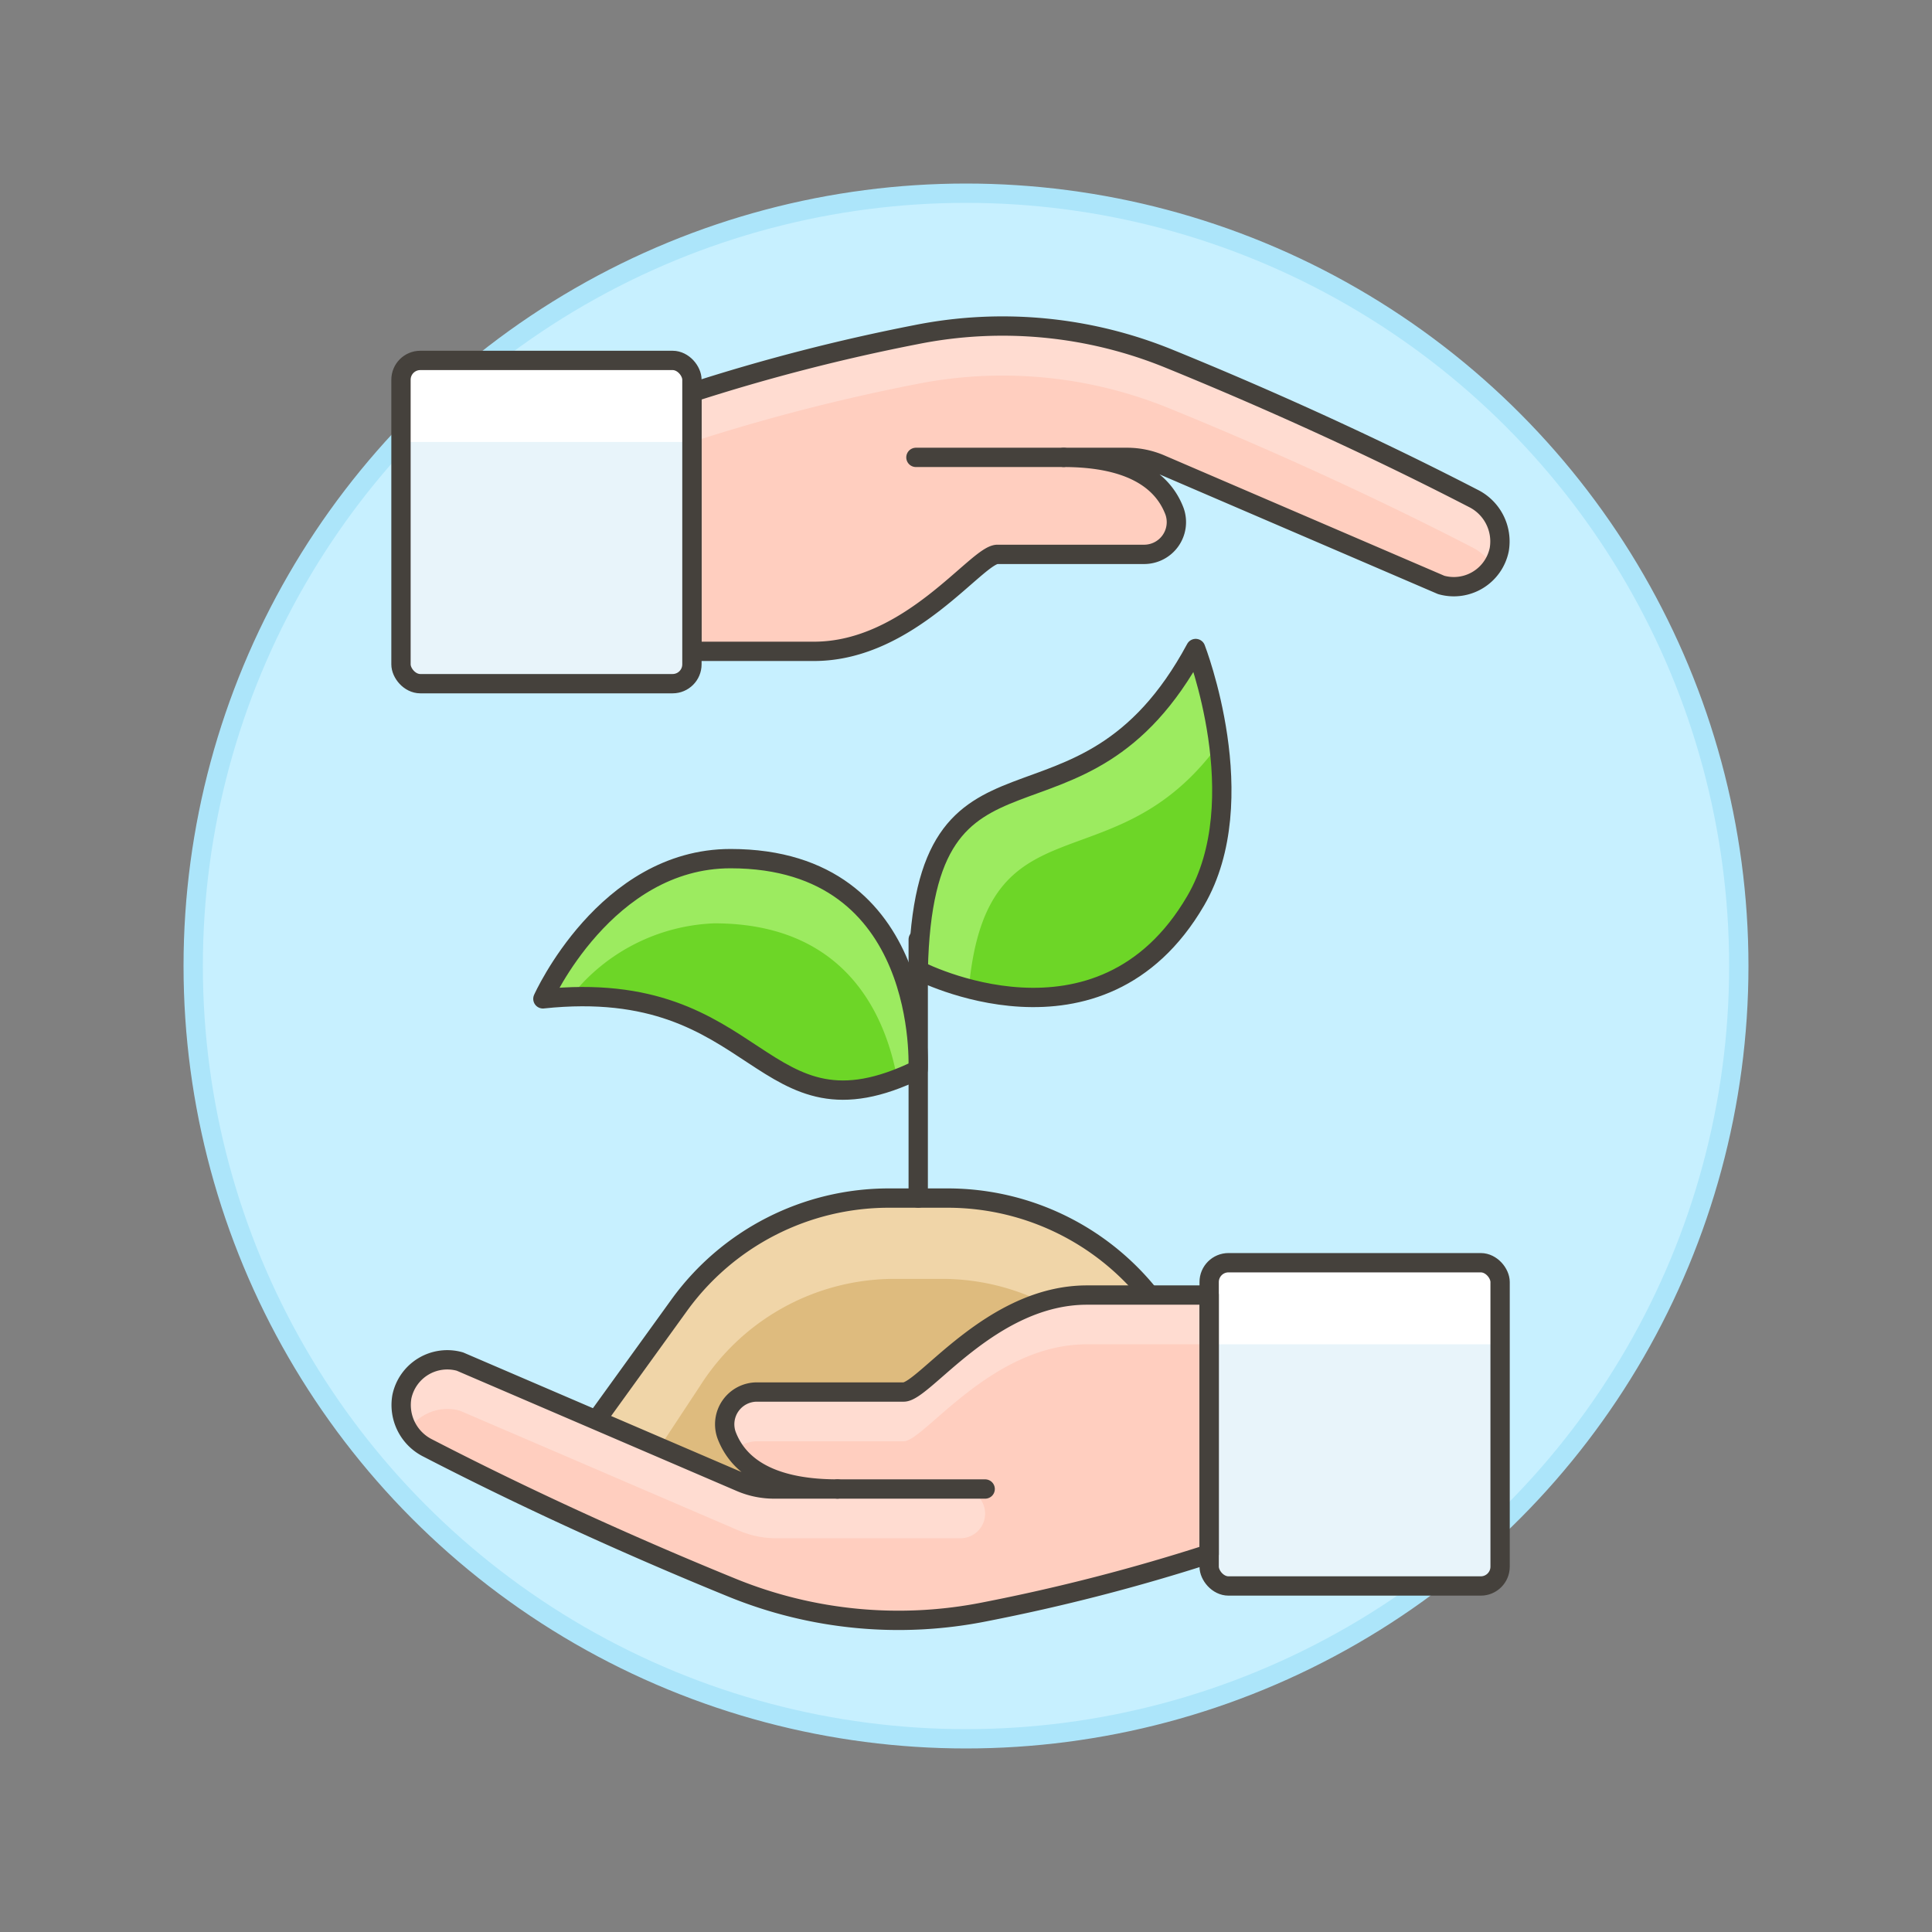 <svg xmlns="http://www.w3.org/2000/svg" viewBox="0 0 100 100"><rect x="0" y="0" width="100" height="100" fill="#808080" stroke="none"/><g class="nc-icon-wrapper"><defs/><circle class="a" cx="50" cy="50" r="40" fill="#c7f0ff" stroke="#ace5fa" stroke-miterlimit="10"/><path class="b" d="M47.52 55.365s.607-10.922-9.708-10.922c-6.472 0-9.712 7.257-9.712 7.257 11.431-1.215 11.128 7.71 19.42 3.665z" style="" fill="#6dd627"/><path class="b" d="M61.888 33.567s3.046 7.834 0 13.056c-4.956 8.5-14.361 3.6-14.361 3.6.287-13.605 8.407-5.592 14.361-16.656z" style="" fill="#6dd627"/><path class="c" d="M28.285 77.071l6.869-9.511a13.385 13.385 0 0 1 10.851-5.548h3.044A13.386 13.386 0 0 1 59.9 67.56l6.869 9.511z" style="" fill="#debb7e"/><path class="d" d="M36.229 71.743a11.926 11.926 0 0 1 9.908-5.548h2.78a11.924 11.924 0 0 1 9.907 5.548l3.513 5.328h4.432L59.9 67.56a13.387 13.387 0 0 0-10.852-5.548h-3.043a13.388 13.388 0 0 0-10.852 5.548l-6.868 9.511h4.431z" style="" fill="#f0d5a8"/><path class="e" d="M28.285 77.071l6.869-9.511a13.385 13.385 0 0 1 10.851-5.548h3.044A13.386 13.386 0 0 1 59.9 67.56l6.869 9.511z" fill="none" stroke="#45413c" stroke-linecap="round" stroke-linejoin="round"/><path class="f" d="M63.077 38.527a23.608 23.608 0 0 0-1.189-4.96c-5.954 11.063-14.074 3.051-14.361 16.655a14.25 14.25 0 0 0 2.619.948c.931-10.083 7.483-5.17 12.931-12.643z" style="" fill="#9ceb60"/><path class="e" d="M61.888 33.567s3.046 7.834 0 13.056c-4.956 8.5-14.361 3.6-14.361 3.6.287-13.605 8.407-5.592 14.361-16.656z" fill="none" stroke="#45413c" stroke-linecap="round" stroke-linejoin="round"/><path class="e" d="M47.527 48.626v13.386" fill="none" stroke="#45413c" stroke-linecap="round" stroke-linejoin="round"/><path class="f" d="M37.812 44.443c-6.472 0-9.712 7.257-9.712 7.257.505-.053.96-.064 1.422-.081a9.911 9.911 0 0 1 7.449-3.827c6.84 0 8.868 4.792 9.465 8.028.349-.134.7-.266 1.08-.453.004-.002.611-10.924-9.704-10.924z" style="" fill="#9ceb60"/><path class="e" d="M47.52 55.365s.607-10.922-9.708-10.922c-6.472 0-9.712 7.257-9.712 7.257 11.431-1.215 11.128 7.71 19.42 3.665z" fill="none" stroke="#45413c" stroke-linecap="round" stroke-linejoin="round"/><path class="g" d="M62.586 80.431A100.146 100.146 0 0 1 51 83.422a22.8 22.8 0 0 1-13.13-1.252c-4.082-1.664-9.736-4.126-15.71-7.212A2.49 2.49 0 0 1 20.8 72.3a2.4 2.4 0 0 1 3.007-1.825l14.523 6.239a4.4 4.4 0 0 0 1.734.357h3.279c-3.08 0-5.035-.948-5.733-2.783a1.669 1.669 0 0 1 1.575-2.237h7.59c1.054 0 4.527-5.019 9.486-5.019h6.325z" style="" fill="#ffcebf"/><path class="h" d="M56.261 67.032c-4.959 0-8.432 5.019-9.486 5.019h-7.59a1.656 1.656 0 0 0-1.614 2.13 3.665 3.665 0 0 0 .461.877 1.709 1.709 0 0 1 1.153-.458h7.59c1.054 0 4.527-5.019 9.486-5.019h6.325v-2.549z" style="" fill="#ffdcd1"/><path class="h" d="M40.064 77.071a4.4 4.4 0 0 1-1.734-.357L23.809 70.47a2.392 2.392 0 0 0-2.683 3.575 2.4 2.4 0 0 1 2.683-1.026l14.425 6.2a4.9 4.9 0 0 0 1.935.4h9.545a1.275 1.275 0 1 0 0-2.55z" style="" fill="#ffdcd1"/><rect class="i" x="62.586" y="65.358" width="15.059" height="16.732" rx="1" style="" fill="#e8f4fa"/><path class="j" d="M76.487 65.358H63.743a1.158 1.158 0 0 0-1.157 1.158v3.065h15.059v-3.065a1.159 1.159 0 0 0-1.158-1.158z" style="" fill="#fff"/><rect class="e" x="62.586" y="65.358" width="15.059" height="16.732" rx="1" fill="none" stroke="#45413c" stroke-linecap="round" stroke-linejoin="round"/><path class="e" d="M62.586 80.431A100.146 100.146 0 0 1 51 83.422a22.8 22.8 0 0 1-13.13-1.252c-4.082-1.664-9.736-4.126-15.71-7.212A2.49 2.49 0 0 1 20.8 72.3a2.4 2.4 0 0 1 3.007-1.825l14.523 6.239a4.4 4.4 0 0 0 1.734.357h3.279c-3.08 0-5.035-.948-5.733-2.783a1.669 1.669 0 0 1 1.575-2.237h7.59c1.054 0 4.527-5.019 9.486-5.019h6.325z" fill="none" stroke="#45413c" stroke-linecap="round" stroke-linejoin="round"/><path class="e" d="M50.992 77.071h-7.649" fill="none" stroke="#45413c" stroke-linecap="round" stroke-linejoin="round"/><g><path class="g" d="M35.814 20.314a99.978 99.978 0 0 1 11.586-2.99 22.787 22.787 0 0 1 13.13 1.251c4.083 1.664 9.736 4.127 15.71 7.212a2.49 2.49 0 0 1 1.36 2.663 2.4 2.4 0 0 1-3.007 1.825L60.07 24.031a4.4 4.4 0 0 0-1.734-.357h-3.279c3.08 0 5.035.949 5.733 2.783a1.669 1.669 0 0 1-1.575 2.237h-7.59c-1.054 0-4.527 5.019-9.486 5.019h-6.325z" style="" fill="#ffcebf"/><path class="h" d="M60.53 21.139c4.083 1.663 9.736 4.126 15.71 7.211a2.677 2.677 0 0 1 1.018.927 2.464 2.464 0 0 0 .34-.827 2.49 2.49 0 0 0-1.358-2.663c-5.974-3.085-11.627-5.548-15.71-7.212a22.8 22.8 0 0 0-13.13-1.251 99.978 99.978 0 0 0-11.583 2.99v2.563a99.978 99.978 0 0 1 11.583-2.99 22.788 22.788 0 0 1 13.13 1.252z" style="" fill="#ffdcd1"/><path class="e" d="M35.814 20.314a99.978 99.978 0 0 1 11.586-2.99 22.787 22.787 0 0 1 13.13 1.251c4.083 1.664 9.736 4.127 15.71 7.212a2.49 2.49 0 0 1 1.36 2.663 2.4 2.4 0 0 1-3.007 1.825L60.07 24.031a4.4 4.4 0 0 0-1.734-.357h-3.279c3.08 0 5.035.949 5.733 2.783a1.669 1.669 0 0 1-1.575 2.237h-7.59c-1.054 0-4.527 5.019-9.486 5.019h-6.325z" fill="none" stroke="#45413c" stroke-linecap="round" stroke-linejoin="round"/><path class="e" d="M47.408 23.674h7.649" fill="none" stroke="#45413c" stroke-linecap="round" stroke-linejoin="round"/><rect class="i" x="20.755" y="18.655" width="15.059" height="16.732" rx="1" style="" fill="#e8f4fa"/><path class="j" d="M34.657 18.655H21.913a1.158 1.158 0 0 0-1.158 1.157v3.065h15.059v-3.065a1.157 1.157 0 0 0-1.157-1.157z" style="" fill="#fff"/><rect class="e" x="20.755" y="18.655" width="15.059" height="16.732" rx="1" fill="none" stroke="#45413c" stroke-linecap="round" stroke-linejoin="round"/></g></g></svg>
